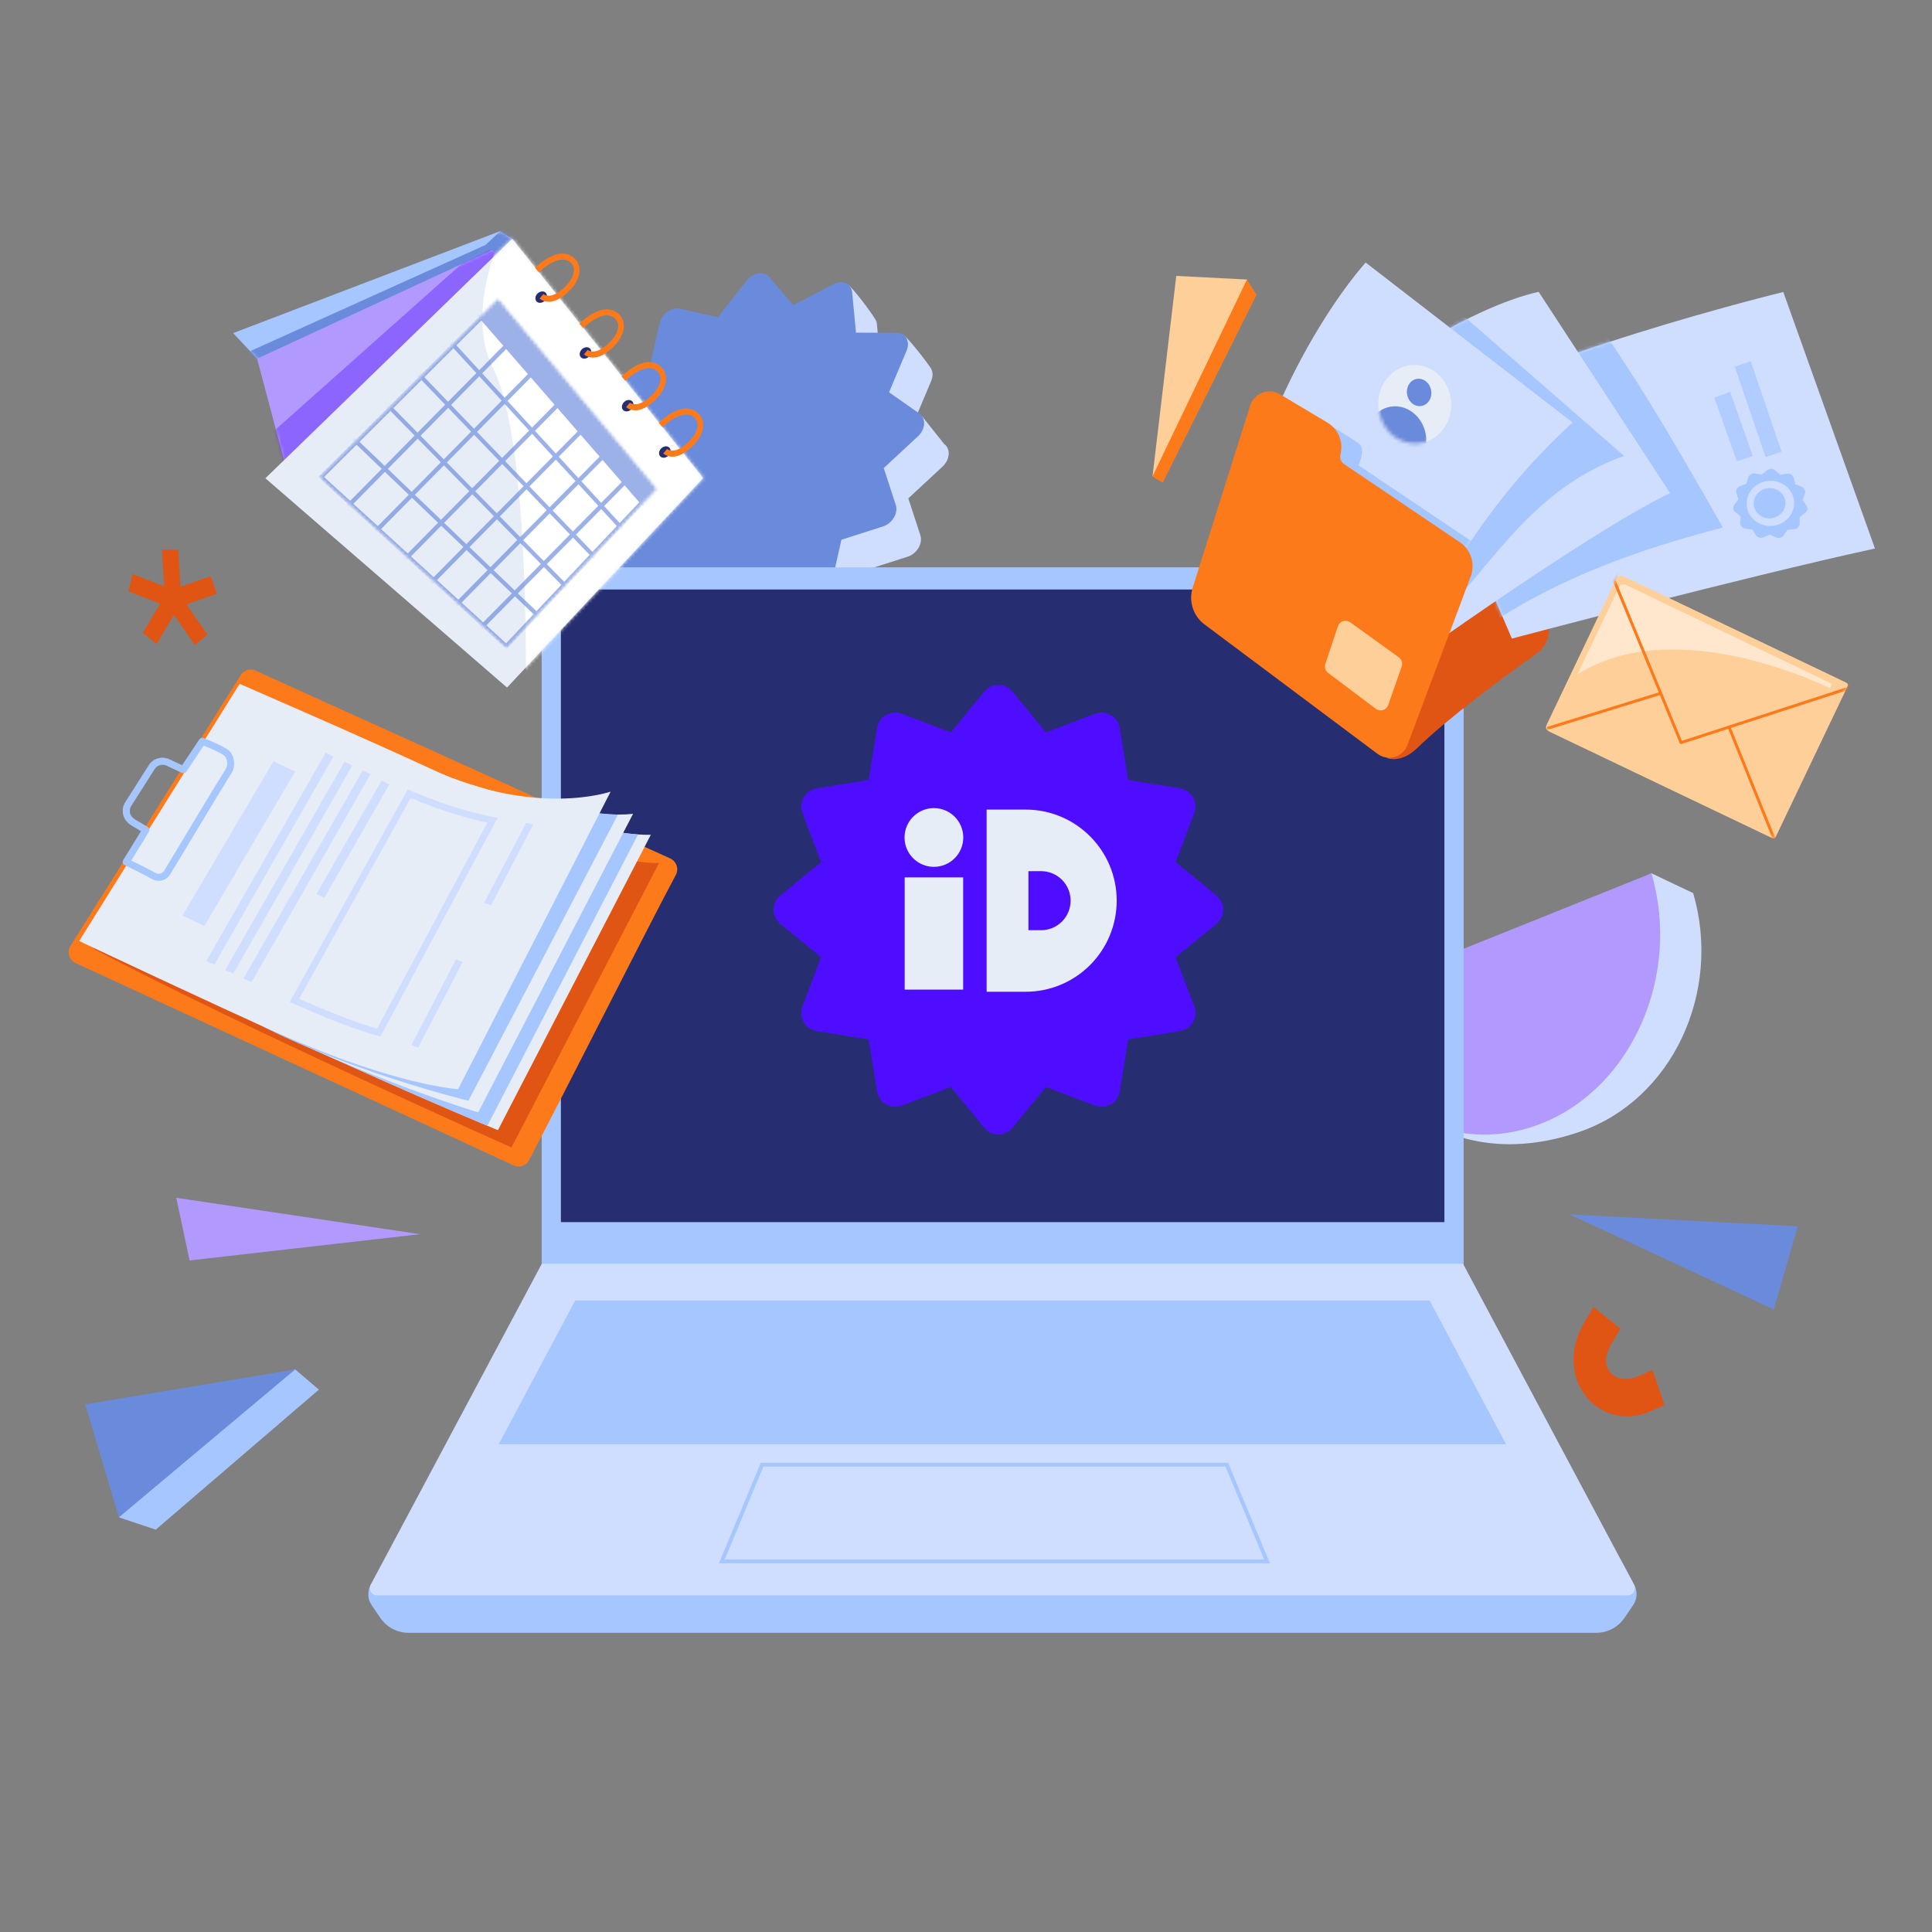 <svg width="546" height="546" viewBox="0 0 546 546" fill="none" xmlns="http://www.w3.org/2000/svg">
<rect x="0" y="0" width="546" height="546" fill="#808080" stroke="none"/>
<g clip-path="url(#clip0_40009247_101582)">
<path fill-rule="evenodd" clip-rule="evenodd" d="M236.14 80.725C237.324 80.101 238.605 80 239.629 80.449C240.653 80.898 247.665 89.969 247.778 91.161L248.853 102.574L254.823 94.445C256.026 94.449 262.589 103.191 263.13 104.166C263.672 105.141 263.685 106.419 263.167 107.649L258.205 119.42L260.484 117.499L266.821 125.468C267.721 126.1 268.192 127.186 268.106 128.425C268.019 129.665 267.383 130.927 266.373 131.865L256.702 140.84L260.106 151.272C260.461 152.362 260.266 153.674 259.574 154.847C258.882 156.019 257.767 156.927 256.536 157.322L244.748 161.096L242.027 173.117C241.743 174.372 240.934 175.559 239.822 176.35C238.711 177.14 237.416 177.451 236.293 177.197L225.546 174.759L217.43 185.147C216.583 186.232 215.375 186.977 214.142 187.173C212.909 187.371 211.781 187.001 211.068 186.166L204.241 178.168L192.904 184.141C191.72 184.765 190.44 184.867 189.415 184.418C188.391 183.968 181.153 175.606 181.04 174.414L186.542 170.411L175.022 170.368C173.819 170.363 166.379 161.584 165.838 160.609C165.297 159.633 165.284 158.355 165.802 157.126L177.192 153.565L168.575 147.517C167.675 146.886 160.508 138.585 160.595 137.345C160.681 136.106 168.014 142.058 169.024 141.121L178.695 132.146L175.29 121.713C174.935 120.624 175.13 119.312 175.822 118.139C176.514 116.967 177.629 116.059 178.86 115.664L190.648 111.89L193.369 99.869C193.653 98.614 194.462 97.427 195.574 96.636C196.685 95.845 197.98 95.534 199.103 95.789L209.85 98.227L217.967 87.839C218.814 86.753 220.021 86.009 221.254 85.812C222.487 85.615 223.616 85.984 224.328 86.82L231.154 94.817L236.14 80.725Z" fill="#CFDEFF"/>
<path fill-rule="evenodd" clip-rule="evenodd" d="M235.54 80.284C236.724 79.66 238.005 79.558 239.029 80.007C240.054 80.457 240.713 81.408 240.826 82.6L241.902 94.014L253.422 94.058C254.626 94.062 255.637 94.63 256.178 95.605C256.719 96.58 256.733 97.859 256.215 99.088L251.253 110.859L259.869 116.908C260.769 117.539 261.241 118.624 261.154 119.865C261.067 121.105 260.431 122.367 259.42 123.304L249.75 132.28L253.154 142.712C253.509 143.801 253.314 145.113 252.622 146.285C251.93 147.458 250.815 148.366 249.585 148.76L237.796 152.535L235.075 164.556C234.791 165.811 233.982 166.998 232.87 167.789C231.759 168.58 230.464 168.891 229.341 168.637L218.594 166.198L210.478 176.587C209.631 177.672 208.423 178.415 207.19 178.613C205.957 178.81 204.828 178.44 204.116 177.605L197.29 169.608L185.952 175.581C184.768 176.204 183.488 176.305 182.464 175.857C181.439 175.408 180.78 174.456 180.667 173.265L179.591 161.851L168.07 161.807C166.867 161.803 165.855 161.234 165.314 160.259C164.773 159.285 164.759 158.006 165.278 156.776L170.24 145.005L161.623 138.957C160.723 138.326 160.252 137.239 160.338 136C160.426 134.76 161.062 133.497 162.072 132.56L171.743 123.585L168.338 113.152C167.983 112.063 168.178 110.751 168.87 109.578C169.562 108.406 170.677 107.497 171.908 107.103L183.697 103.33L186.417 91.308C186.701 90.053 187.511 88.866 188.622 88.076C189.733 87.285 191.028 86.974 192.151 87.228L202.898 89.667L211.014 79.277C211.862 78.193 213.069 77.449 214.302 77.252C215.535 77.054 216.664 77.424 217.376 78.259L224.203 86.257L235.54 80.284Z" fill="#6A8ADB"/>
<path fill-rule="evenodd" clip-rule="evenodd" d="M379.953 285.964L427.965 266.507L466.719 246.801L478.508 252.398C486.709 280.473 472.551 310.841 446.434 319.852C413.757 331.127 388.153 314.039 379.953 285.964Z" fill="#CFDEFF"/>
<path fill-rule="evenodd" clip-rule="evenodd" d="M374.508 283.842L420.613 265.32L466.717 246.799C475.124 275.578 461.297 307.202 435.834 317.431C410.37 327.659 382.914 312.621 374.508 283.842Z" fill="#B199FE"/>
<path fill-rule="evenodd" clip-rule="evenodd" d="M404.436 160.341C409.517 160.341 413.635 164.461 413.635 169.543C413.635 208.581 413.635 358.519 413.635 358.519H153.078C153.078 358.519 153.078 208.581 153.078 169.543C153.078 164.461 157.197 160.341 162.278 160.341C202.666 160.341 364.049 160.341 404.436 160.341Z" fill="#A5C6FF"/>
<mask id="mask0_40009247_101582" style="mask-type:luminance" maskUnits="userSpaceOnUse" x="153" y="160" width="261" height="199">
<path d="M404.436 160.341C409.517 160.341 413.635 164.461 413.635 169.543C413.635 208.581 413.635 358.519 413.635 358.519H153.078C153.078 358.519 153.078 208.581 153.078 169.543C153.078 164.461 157.197 160.341 162.278 160.341C202.666 160.341 364.049 160.341 404.436 160.341Z" fill="white"/>
</mask>
<g mask="url(#mask0_40009247_101582)">
<path fill-rule="evenodd" clip-rule="evenodd" d="M399.001 166.591C401.44 166.591 403.78 167.561 405.506 169.286C407.231 171.012 408.2 173.352 408.2 175.793V345.382H158.516V175.793C158.516 173.352 159.484 171.012 161.21 169.286C162.935 167.561 165.275 166.591 167.715 166.591H399.001Z" fill="#262D71"/>
<mask id="mask1_40009247_101582" style="mask-type:luminance" maskUnits="userSpaceOnUse" x="158" y="166" width="251" height="180">
<path d="M399.001 166.591C401.44 166.591 403.78 167.561 405.506 169.286C407.231 171.012 408.2 173.352 408.2 175.793V345.382H158.516V175.793C158.516 173.352 159.484 171.012 161.21 169.286C162.935 167.561 165.275 166.591 167.715 166.591H399.001Z" fill="white"/>
</mask>
<g mask="url(#mask1_40009247_101582)">
<path fill-rule="evenodd" clip-rule="evenodd" d="M278.142 195.453C279.126 194.249 280.597 193.551 282.151 193.551C283.705 193.551 285.176 194.249 286.16 195.453L295.574 206.977L309.489 201.705C310.942 201.155 312.566 201.286 313.911 202.063C315.257 202.841 316.182 204.181 316.432 205.715L318.825 220.403L333.511 222.796C335.045 223.046 336.385 223.971 337.162 225.317C337.939 226.664 338.071 228.287 337.52 229.741L332.248 243.658L343.771 253.074C344.974 254.058 345.672 255.53 345.672 257.083C345.672 258.637 344.974 260.109 343.771 261.093L332.248 270.509L337.52 284.426C338.071 285.879 337.939 287.503 337.162 288.849C336.385 290.195 335.045 291.12 333.511 291.37L318.825 293.764L316.432 308.452C316.182 309.986 315.257 311.326 313.911 312.104C312.566 312.881 310.942 313.012 309.489 312.462L295.574 307.189L286.16 318.713C285.176 319.917 283.705 320.615 282.151 320.615C280.597 320.615 279.126 319.917 278.142 318.713L268.728 307.189L254.813 312.462C253.359 313.012 251.736 312.881 250.39 312.104C249.044 311.326 248.119 309.986 247.869 308.452L245.477 293.764L230.791 291.37C229.257 291.12 227.917 290.195 227.14 288.849C226.363 287.503 226.231 285.879 226.782 284.426L232.053 270.509L220.531 261.093C219.327 260.109 218.629 258.637 218.629 257.083C218.629 255.53 219.327 254.058 220.531 253.074L232.053 243.658L226.782 229.741C226.231 228.287 226.363 226.664 227.14 225.317C227.917 223.971 229.257 223.046 230.791 222.796L245.477 220.403L247.869 205.715C248.119 204.181 249.044 202.841 250.39 202.063C251.736 201.286 253.359 201.155 254.813 201.705L268.728 206.977L278.142 195.453Z" fill="#4E0DFF"/>
<path d="M272.198 247.951H255.672V279.669H272.198V247.951Z" fill="#E7EDF7"/>
<path d="M263.931 244.979C268.513 244.979 272.228 241.264 272.228 236.68C272.228 232.097 268.513 228.381 263.931 228.381C259.348 228.381 255.633 232.097 255.633 236.68C255.633 241.264 259.348 244.979 263.931 244.979Z" fill="#E7EDF7"/>
<path fill-rule="evenodd" clip-rule="evenodd" d="M289.853 228.797C304.067 228.797 315.59 240.322 315.59 254.538C315.59 261.366 312.879 267.913 308.052 272.741C303.226 277.568 296.679 280.28 289.853 280.28H278.832V228.797H289.853ZM294.219 246.19H290.643V262.888H294.219C296.432 262.888 298.556 262.008 300.121 260.443C301.687 258.877 302.566 256.753 302.566 254.538C302.566 252.324 301.687 250.201 300.121 248.634C298.556 247.069 296.432 246.19 294.219 246.19Z" fill="#E7EDF7"/>
</g>
</g>
<path fill-rule="evenodd" clip-rule="evenodd" d="M461.562 453.602C462.701 451.931 462.82 449.766 461.871 447.98C460.277 444.985 458.025 440.75 458.025 440.75L108.219 441.559C108.219 441.559 106.227 445.23 104.741 447.965C103.768 449.757 103.879 451.944 105.029 453.629C105.779 454.73 106.663 456.023 107.491 457.238C109.288 459.87 112.268 461.445 115.454 461.445C154.932 461.445 411.64 461.445 451.117 461.445C454.303 461.445 457.284 459.87 459.08 457.238C459.916 456.013 460.806 454.708 461.562 453.602Z" fill="#A5C6FF"/>
<path fill-rule="evenodd" clip-rule="evenodd" d="M461.814 447.855C462.153 448.489 462.133 449.255 461.763 449.871C461.393 450.487 460.727 450.865 460.008 450.865H106.57C105.851 450.865 105.185 450.487 104.816 449.871C104.445 449.255 104.426 448.489 104.764 447.855C105.647 446.199 153.111 357.155 153.111 357.155H413.467L461.814 447.855Z" fill="#CFDEFF"/>
<path fill-rule="evenodd" clip-rule="evenodd" d="M425.626 408.156H140.941L162.561 367.519H404.007L425.626 408.156Z" fill="#A5C6FF"/>
<path fill-rule="evenodd" clip-rule="evenodd" d="M358.886 441.774H203.195L215.019 413.382H347.063L358.886 441.774ZM357.261 440.69L346.341 414.466H215.742L204.821 440.69H357.261Z" fill="#A5C6FF"/>
<path fill-rule="evenodd" clip-rule="evenodd" d="M400.387 211.516C409.432 202.758 424.767 191.444 434.349 184.626C436.398 183.151 437.66 180.82 437.776 178.298C437.891 175.776 436.848 173.339 434.942 171.683C419.139 157.94 385.407 128.628 385.407 128.628L338.75 169.596L392.239 214.337C392.239 214.337 396.083 215.682 400.387 211.516Z" fill="#E05514"/>
<path fill-rule="evenodd" clip-rule="evenodd" d="M427.272 180.465C427.272 180.465 492.783 163.087 529.882 155.012L503.971 82.52C503.971 82.52 428.164 101.02 401.215 119.798L427.272 180.465Z" fill="#CFDEFF"/>
<mask id="mask2_40009247_101582" style="mask-type:luminance" maskUnits="userSpaceOnUse" x="401" y="82" width="129" height="99">
<path d="M427.272 180.465C427.272 180.465 492.783 163.087 529.882 155.012L503.971 82.52C503.971 82.52 428.164 101.02 401.215 119.798L427.272 180.465Z" fill="white"/>
</mask>
<g mask="url(#mask2_40009247_101582)">
<path fill-rule="evenodd" clip-rule="evenodd" d="M446.019 83.612C461.589 104.994 472.215 123.321 486.903 149.09C445.918 159.621 420.114 173.607 398.331 194.704L363.16 157.058L446.019 83.612Z" fill="#A5C6FF"/>
<path fill-rule="evenodd" clip-rule="evenodd" d="M501.686 132.923C501.377 132.65 500.97 132.496 500.545 132.492C500.12 132.489 499.707 132.634 499.387 132.901L497.926 134.121L496.018 133.795C495.6 133.723 495.167 133.802 494.805 134.015C494.442 134.228 494.176 134.561 494.059 134.946L493.522 136.709L491.719 137.408C491.324 137.562 491.003 137.847 490.819 138.211C490.634 138.573 490.6 138.986 490.722 139.368L491.28 141.115L490.155 142.617C489.909 142.946 489.8 143.348 489.853 143.745C489.904 144.142 490.112 144.504 490.436 144.762L491.911 145.938L491.821 147.766C491.801 148.166 491.941 148.557 492.213 148.863C492.485 149.168 492.869 149.365 493.291 149.416L495.216 149.647L496.189 151.221C496.402 151.565 496.746 151.821 497.151 151.938C497.556 152.055 497.995 152.024 498.382 151.851L500.144 151.065L501.873 151.885C502.251 152.064 502.688 152.104 503.099 151.995C503.509 151.886 503.863 151.637 504.091 151.296L505.132 149.742L507.066 149.547C507.489 149.505 507.882 149.315 508.167 149.015C508.452 148.715 508.609 148.327 508.606 147.927L508.595 146.097L510.122 144.95C510.456 144.699 510.679 144.34 510.748 143.945C510.817 143.55 510.727 143.145 510.494 142.812L509.435 141.288L510.068 139.554C510.207 139.173 510.19 138.76 510.021 138.394C509.852 138.028 509.544 137.737 509.156 137.576L507.383 136.843L506.923 135.07C506.823 134.682 506.571 134.344 506.217 134.125C505.865 133.905 505.436 133.818 505.015 133.881L503.094 134.17L501.686 132.923Z" fill="#A5C6FF"/>
<mask id="mask3_40009247_101582" style="mask-type:luminance" maskUnits="userSpaceOnUse" x="489" y="132" width="22" height="21">
<path d="M501.686 132.923C501.377 132.65 500.97 132.496 500.545 132.492C500.12 132.489 499.707 132.634 499.387 132.901L497.926 134.121L496.018 133.795C495.6 133.723 495.167 133.802 494.805 134.015C494.442 134.228 494.176 134.561 494.059 134.946L493.522 136.709L491.719 137.408C491.324 137.562 491.003 137.847 490.819 138.211C490.634 138.573 490.6 138.986 490.722 139.368L491.28 141.115L490.155 142.617C489.909 142.946 489.8 143.348 489.853 143.745C489.904 144.142 490.112 144.504 490.436 144.762L491.911 145.938L491.821 147.766C491.801 148.166 491.941 148.557 492.213 148.863C492.485 149.168 492.869 149.365 493.291 149.416L495.216 149.647L496.189 151.221C496.402 151.565 496.746 151.821 497.151 151.938C497.556 152.055 497.995 152.024 498.382 151.851L500.144 151.065L501.873 151.885C502.251 152.064 502.688 152.104 503.099 151.995C503.509 151.886 503.863 151.637 504.091 151.296L505.132 149.742L507.066 149.547C507.489 149.505 507.882 149.315 508.167 149.015C508.452 148.715 508.609 148.327 508.606 147.927L508.595 146.097L510.122 144.95C510.456 144.699 510.679 144.34 510.748 143.945C510.817 143.55 510.727 143.145 510.494 142.812L509.435 141.288L510.068 139.554C510.207 139.173 510.19 138.76 510.021 138.394C509.852 138.028 509.544 137.737 509.156 137.576L507.383 136.843L506.923 135.07C506.823 134.682 506.571 134.344 506.217 134.125C505.865 133.905 505.436 133.818 505.015 133.881L503.094 134.17L501.686 132.923Z" fill="white"/>
</mask>
<g mask="url(#mask3_40009247_101582)">
<path fill-rule="evenodd" clip-rule="evenodd" d="M500.47 135.872C496.765 135.837 493.694 138.669 493.619 142.194C493.542 145.718 496.488 148.608 500.194 148.643C503.899 148.679 506.969 145.847 507.045 142.322C507.121 138.798 504.175 135.908 500.47 135.872Z" fill="#CFDEFF"/>
<path fill-rule="evenodd" clip-rule="evenodd" d="M500.189 137.957C497.711 137.933 495.658 139.828 495.606 142.184C495.556 144.541 497.526 146.474 500.004 146.498C502.482 146.521 504.535 144.627 504.586 142.27C504.637 139.914 502.666 137.98 500.189 137.957Z" fill="#A5C6FF"/>
</g>
<path fill-rule="evenodd" clip-rule="evenodd" d="M498.974 129.185L503.488 127.646L494.767 102.067L490.254 103.606L498.974 129.185Z" fill="#A5C6FF" fill-opacity="0.7"/>
<path fill-rule="evenodd" clip-rule="evenodd" d="M490.845 130.407L495.342 128.82L488.965 110.751L484.469 112.339L490.845 130.407Z" fill="#A5C6FF" fill-opacity="0.7"/>
</g>
<path fill-rule="evenodd" clip-rule="evenodd" d="M389.81 192.934C389.81 192.934 447.393 151.186 471.976 139.343L434.829 82.466C416.437 86.623 380.104 106.159 357.945 140.017C357.945 140.017 379.431 188.88 389.81 192.934Z" fill="#CFDEFF"/>
<mask id="mask4_40009247_101582" style="mask-type:luminance" maskUnits="userSpaceOnUse" x="357" y="82" width="115" height="111">
<path d="M389.81 192.934C389.81 192.934 447.393 151.186 471.976 139.343L434.829 82.466C416.437 86.623 380.104 106.159 357.945 140.017C357.945 140.017 379.431 188.88 389.81 192.934Z" fill="white"/>
</mask>
<g mask="url(#mask4_40009247_101582)">
<path fill-rule="evenodd" clip-rule="evenodd" d="M411.196 87.173L458.971 128.852C427.838 139.853 417.667 169.03 395.894 184.132L345.324 142.328L411.196 87.173Z" fill="#A5C6FF"/>
</g>
<path fill-rule="evenodd" clip-rule="evenodd" d="M392.18 199.631C404.01 167.644 421.163 140.654 444.43 119.402L385.957 74.2C385.957 74.2 355.766 106.701 345.797 166.833L392.18 199.631Z" fill="#CFDEFF"/>
<mask id="mask5_40009247_101582" style="mask-type:luminance" maskUnits="userSpaceOnUse" x="345" y="74" width="100" height="126">
<path d="M392.18 199.631C404.01 167.644 421.163 140.654 444.43 119.402L385.957 74.2C385.957 74.2 355.766 106.701 345.797 166.833L392.18 199.631Z" fill="white"/>
</mask>
<g mask="url(#mask5_40009247_101582)">
<path fill-rule="evenodd" clip-rule="evenodd" d="M420.843 156.301L383.947 131.523C383.947 131.523 386.032 126.833 384.047 125.369C380.049 122.42 363.689 113.055 363.689 113.055L360.652 136.111L413.639 161.883L420.843 156.301Z" fill="#A5C6FF"/>
</g>
<path fill-rule="evenodd" clip-rule="evenodd" d="M399.233 103.157C393.551 103.453 389.197 108.671 389.517 114.803C389.835 120.935 394.707 125.674 400.389 125.377C406.071 125.082 410.425 119.863 410.106 113.732C409.786 107.599 404.914 102.861 399.233 103.157Z" fill="#E7EDF7"/>
<mask id="mask6_40009247_101582" style="mask-type:luminance" maskUnits="userSpaceOnUse" x="389" y="103" width="22" height="23">
<path d="M399.233 103.157C393.551 103.453 389.197 108.671 389.517 114.803C389.835 120.935 394.707 125.674 400.389 125.377C406.071 125.082 410.425 119.863 410.106 113.732C409.786 107.599 404.914 102.861 399.233 103.157Z" fill="white"/>
</mask>
<g mask="url(#mask6_40009247_101582)">
<path fill-rule="evenodd" clip-rule="evenodd" d="M400.385 107.076C398.515 107.404 397.298 109.386 397.668 111.499C398.039 113.613 399.857 115.063 401.727 114.735C403.598 114.407 404.815 112.425 404.445 110.312C404.075 108.197 402.255 106.748 400.385 107.076Z" fill="#6A8ADB"/>
<path fill-rule="evenodd" clip-rule="evenodd" d="M392.916 114.943C388.287 115.754 385.252 120.543 386.144 125.629C387.036 130.716 391.518 134.186 396.147 133.375C400.776 132.563 403.81 127.775 402.918 122.688C402.027 117.602 397.545 114.131 392.916 114.943Z" fill="#6A8ADB"/>
</g>
<path fill-rule="evenodd" clip-rule="evenodd" d="M389.3 213.042C390.688 214.08 392.484 214.405 394.148 213.918C395.811 213.43 397.148 212.188 397.757 210.565C402.237 198.621 411.386 174.227 415.64 162.888C416.969 159.343 415.694 155.348 412.556 153.23C403.369 147.028 385.078 134.681 379.872 131.166C379.018 130.59 378.597 129.554 378.806 128.544C378.842 128.37 378.879 128.186 378.919 127.996C379.615 124.635 378.107 121.204 375.162 119.444C371.303 117.138 365.906 113.914 361.743 111.426C360.232 110.524 358.392 110.362 356.746 110.988C355.102 111.613 353.834 112.957 353.304 114.635C349.312 127.282 340.912 153.898 337.061 166.1C335.859 169.908 337.195 174.058 340.391 176.45C351.62 184.851 377.613 204.298 389.3 213.042Z" fill="#FD7A1A"/>
<mask id="mask7_40009247_101582" style="mask-type:luminance" maskUnits="userSpaceOnUse" x="336" y="110" width="81" height="105">
<path d="M389.3 213.042C390.688 214.08 392.484 214.405 394.148 213.918C395.811 213.43 397.148 212.188 397.757 210.565C402.237 198.621 411.386 174.227 415.64 162.888C416.969 159.343 415.694 155.348 412.556 153.23C403.369 147.028 385.078 134.681 379.872 131.166C379.018 130.59 378.597 129.554 378.806 128.544C378.842 128.37 378.879 128.186 378.919 127.996C379.615 124.635 378.107 121.204 375.162 119.444C371.303 117.138 365.906 113.914 361.743 111.426C360.232 110.524 358.392 110.362 356.746 110.988C355.102 111.613 353.834 112.957 353.304 114.635C349.312 127.282 340.912 153.898 337.061 166.1C335.859 169.908 337.195 174.058 340.391 176.45C351.62 184.851 377.613 204.298 389.3 213.042Z" fill="white"/>
</mask>
<g mask="url(#mask7_40009247_101582)">
<path fill-rule="evenodd" clip-rule="evenodd" d="M395.318 185.762C396.131 186.348 396.461 187.398 396.131 188.344C395.231 190.916 393.447 196.018 392.315 199.255C392.076 199.936 391.528 200.464 390.836 200.673C390.146 200.883 389.396 200.75 388.82 200.315C385.102 197.515 378.202 192.319 375.338 190.162C374.563 189.578 374.247 188.563 374.553 187.641C375.384 185.141 377.042 180.161 378.101 176.975C378.328 176.292 378.866 175.758 379.551 175.536C380.236 175.315 380.984 175.433 381.568 175.853C385.339 178.571 392.36 183.631 395.318 185.762Z" fill="#FFCF9A"/>
</g>
<path fill-rule="evenodd" clip-rule="evenodd" d="M65.887 94.138L141.291 65.342L144.756 67.482L180.375 116.1L116.843 148.457L65.887 94.138Z" fill="#A5C6FF"/>
<mask id="mask8_40009247_101582" style="mask-type:luminance" maskUnits="userSpaceOnUse" x="65" y="65" width="116" height="84">
<path d="M65.887 94.138L141.291 65.342L144.756 67.482L180.375 116.1L116.843 148.457L65.887 94.138Z" fill="white"/>
</mask>
<g mask="url(#mask8_40009247_101582)">
<path fill-rule="evenodd" clip-rule="evenodd" d="M84.985 118.629L67.711 100.591L137.216 69.218L142.286 64.489L147.739 67.162L84.985 118.629Z" fill="#6A8ADB"/>
</g>
<path fill-rule="evenodd" clip-rule="evenodd" d="M72.656 101.365L80.526 131.024L141.417 72.29L139.034 70.651L72.656 101.365Z" fill="#B199FE"/>
<mask id="mask9_40009247_101582" style="mask-type:luminance" maskUnits="userSpaceOnUse" x="72" y="70" width="70" height="62">
<path d="M72.656 101.365L80.526 131.024L141.417 72.29L139.034 70.651L72.656 101.365Z" fill="white"/>
</mask>
<g mask="url(#mask9_40009247_101582)">
<g opacity="0.38">
<path fill-rule="evenodd" clip-rule="evenodd" d="M130.506 74.539L76.602 122.55L80.707 136.101L141.332 72.291L138.956 70.26L130.506 74.539Z" fill="#4E0DFF"/>
</g>
</g>
<path fill-rule="evenodd" clip-rule="evenodd" d="M75 135.162L143.289 194.307L198.726 135.097L144.754 67.478L75 135.162Z" fill="#E7EDF7"/>
<mask id="mask10_40009247_101582" style="mask-type:luminance" maskUnits="userSpaceOnUse" x="75" y="67" width="124" height="128">
<path d="M75 135.162L143.289 194.307L198.726 135.097L144.754 67.478L75 135.162Z" fill="white"/>
</mask>
<g mask="url(#mask10_40009247_101582)">
<path fill-rule="evenodd" clip-rule="evenodd" d="M147.006 55.083C147.006 55.083 129.392 84.491 139.385 104.148C150.322 125.66 148.52 201.272 148.52 201.272L192.758 165.083L215.219 125.384L147.006 55.083Z" fill="white"/>
<mask id="mask11_40009247_101582" style="mask-type:luminance" maskUnits="userSpaceOnUse" x="89" y="84" width="97" height="100">
<path d="M140.747 84.128L89.856 134.812L143.14 183.494L185.905 138.186L140.747 84.128Z" fill="white"/>
</mask>
<g mask="url(#mask11_40009247_101582)">
<g opacity="0.67">
<mask id="mask12_40009247_101582" style="mask-type:luminance" maskUnits="userSpaceOnUse" x="89" y="84" width="97" height="100">
<path d="M140.747 84.128L89.856 134.812L143.14 183.494L185.905 138.186L140.747 84.128Z" fill="white"/>
</mask>
<g mask="url(#mask12_40009247_101582)">
<path fill-rule="evenodd" clip-rule="evenodd" d="M183.626 145.349L129.223 82.731L135.839 75.534L188.766 138.752L183.626 145.349Z" fill="#6A8ADB"/>
<path fill-rule="evenodd" clip-rule="evenodd" d="M151.524 90.071C151.749 89.843 151.752 89.446 151.53 89.186C151.308 88.926 150.944 88.901 150.718 89.129L94.136 146.426C93.91 146.654 93.907 147.051 94.13 147.311C94.352 147.571 94.716 147.596 94.941 147.368L151.524 90.071Z" fill="#6A8ADB"/>
<path fill-rule="evenodd" clip-rule="evenodd" d="M168.725 158.987C168.961 159.233 169.324 159.233 169.535 158.988C169.747 158.744 169.728 158.347 169.491 158.101L115.094 101.56C114.857 101.315 114.494 101.315 114.283 101.559C114.072 101.804 114.092 102.201 114.328 102.446L168.725 158.987Z" fill="#6A8ADB"/>
<path fill-rule="evenodd" clip-rule="evenodd" d="M176.714 151.253C176.944 151.504 177.308 151.514 177.524 151.276C177.742 151.037 177.73 150.639 177.5 150.389L124.974 93.233C124.744 92.983 124.38 92.972 124.164 93.211C123.947 93.45 123.958 93.846 124.188 94.098L176.714 151.253Z" fill="#6A8ADB"/>
<path fill-rule="evenodd" clip-rule="evenodd" d="M160.978 167.649C161.216 167.891 161.579 167.887 161.788 167.64C161.996 167.392 161.972 166.995 161.734 166.753L104.799 108.844C104.562 108.601 104.198 108.605 103.99 108.853C103.781 109.1 103.805 109.498 104.043 109.74L160.978 167.649Z" fill="#6A8ADB"/>
<path fill-rule="evenodd" clip-rule="evenodd" d="M153.539 176.202C153.783 176.437 154.145 176.421 154.346 176.166C154.547 175.91 154.512 175.513 154.267 175.279L96.586 120.068C96.342 119.834 95.979 119.851 95.778 120.105C95.578 120.36 95.614 120.758 95.858 120.992L153.539 176.202Z" fill="#6A8ADB"/>
<path fill-rule="evenodd" clip-rule="evenodd" d="M158.527 98.033C158.753 97.804 158.755 97.408 158.534 97.147C158.311 96.887 157.947 96.862 157.722 97.091L101.14 154.387C100.914 154.615 100.911 155.012 101.133 155.272C101.355 155.533 101.719 155.557 101.945 155.329L158.527 98.033Z" fill="#6A8ADB"/>
<path fill-rule="evenodd" clip-rule="evenodd" d="M166.679 106.07C166.905 105.842 166.908 105.445 166.686 105.185C166.464 104.925 166.1 104.9 165.874 105.128L109.292 162.424C109.066 162.653 109.064 163.049 109.286 163.31C109.508 163.57 109.872 163.595 110.098 163.366L166.679 106.07Z" fill="#6A8ADB"/>
<path fill-rule="evenodd" clip-rule="evenodd" d="M173.574 113.216C173.8 112.987 173.802 112.59 173.581 112.331C173.358 112.071 172.995 112.045 172.769 112.274L116.187 169.57C115.961 169.799 115.958 170.196 116.18 170.455C116.403 170.715 116.766 170.741 116.992 170.512L173.574 113.216Z" fill="#6A8ADB"/>
<path fill-rule="evenodd" clip-rule="evenodd" d="M179.664 120.469C179.89 120.24 179.893 119.843 179.671 119.584C179.448 119.323 179.085 119.298 178.859 119.526L122.277 176.822C122.051 177.052 122.048 177.448 122.27 177.708C122.493 177.968 122.856 177.994 123.082 177.764L179.664 120.469Z" fill="#6A8ADB"/>
<path fill-rule="evenodd" clip-rule="evenodd" d="M187.195 126.349C187.42 126.121 187.424 125.724 187.202 125.464C186.979 125.204 186.616 125.178 186.39 125.407L129.808 182.703C129.582 182.932 129.58 183.329 129.801 183.589C130.023 183.848 130.387 183.874 130.612 183.646L187.195 126.349Z" fill="#6A8ADB"/>
<path fill-rule="evenodd" clip-rule="evenodd" d="M140.747 84.128L89.856 134.812L143.14 183.494L185.905 138.186L140.747 84.128ZM140.717 85.901L184.308 138.082L143.036 181.809L91.601 134.818L140.717 85.901Z" fill="#6A8ADB"/>
</g>
</g>
</g>
</g>
<path fill-rule="evenodd" clip-rule="evenodd" d="M154.37 82.918C154.804 83.593 154.516 84.613 153.726 85.195C152.936 85.776 151.941 85.699 151.507 85.024C151.073 84.348 151.361 83.328 152.151 82.747C152.941 82.166 153.934 82.242 154.37 82.918Z" fill="#262D71"/>
<path fill-rule="evenodd" clip-rule="evenodd" d="M153.562 83.114L152.5 84.365C152.5 84.365 153.135 85.025 154.368 85.23C155.442 85.407 157.04 85.251 159.085 83.744C160.148 82.96 161.033 82.123 161.736 81.271C164.391 78.051 164.463 74.625 161.979 72.674C160.202 71.277 158.052 71.476 156.109 72.298C153.439 73.429 151.199 75.703 151.199 75.703L152.299 76.952C152.299 76.952 154.31 74.904 156.709 73.888C158.146 73.279 159.74 73.014 161.055 74.047C162.82 75.433 162.428 77.84 160.541 80.128C159.914 80.887 159.122 81.632 158.174 82.331C155.182 84.537 153.562 83.114 153.562 83.114Z" fill="#FD7A1A"/>
<path fill-rule="evenodd" clip-rule="evenodd" d="M166.893 98.688C167.328 99.363 167.039 100.384 166.249 100.965C165.459 101.545 164.465 101.469 164.03 100.794C163.596 100.118 163.884 99.098 164.674 98.517C165.463 97.936 166.458 98.013 166.893 98.688Z" fill="#262D71"/>
<path fill-rule="evenodd" clip-rule="evenodd" d="M166.086 98.884L165.023 100.134C165.023 100.134 165.659 100.796 166.891 101C167.965 101.178 169.563 101.021 171.607 99.514C174.005 97.747 175.499 95.694 176.049 93.817C176.67 91.698 176.174 89.756 174.503 88.444C172.725 87.047 170.575 87.246 168.632 88.068C165.962 89.199 163.723 91.474 163.723 91.474L164.823 92.721C164.823 92.721 166.833 90.673 169.232 89.658C170.67 89.049 172.263 88.784 173.579 89.817C174.652 90.66 174.933 91.92 174.535 93.282C174.065 94.885 172.743 96.594 170.697 98.102C167.706 100.306 166.086 98.884 166.086 98.884Z" fill="#FD7A1A"/>
<path fill-rule="evenodd" clip-rule="evenodd" d="M178.819 113.598C179.253 114.274 178.965 115.294 178.175 115.876C177.385 116.456 176.391 116.38 175.956 115.704C175.522 115.029 175.81 114.009 176.6 113.427C177.389 112.847 178.384 112.923 178.819 113.598Z" fill="#262D71"/>
<path fill-rule="evenodd" clip-rule="evenodd" d="M178.011 113.795L176.948 115.045C176.948 115.045 177.585 115.706 178.817 115.911C179.891 116.089 181.489 115.932 183.533 114.425C185.931 112.658 187.425 110.605 187.975 108.728C188.596 106.609 188.099 104.667 186.429 103.355C184.651 101.958 182.501 102.157 180.558 102.979C177.888 104.11 175.648 106.384 175.648 106.384L176.748 107.632C176.748 107.632 178.758 105.584 181.158 104.568C182.596 103.96 184.189 103.695 185.505 104.728C186.578 105.571 186.859 106.831 186.46 108.193C185.991 109.796 184.668 111.504 182.623 113.012C179.632 115.217 178.011 113.795 178.011 113.795Z" fill="#FD7A1A"/>
<path fill-rule="evenodd" clip-rule="evenodd" d="M189.319 126.694C189.753 127.369 189.465 128.39 188.675 128.97C187.886 129.552 186.892 129.475 186.456 128.799C186.022 128.124 186.31 127.104 187.1 126.523C187.89 125.942 188.884 126.019 189.319 126.694Z" fill="#262D71"/>
<path fill-rule="evenodd" clip-rule="evenodd" d="M188.512 126.889L187.449 128.141C187.449 128.141 188.086 128.802 189.317 129.005C190.392 129.184 191.99 129.028 194.034 127.52C196.431 125.753 197.925 123.701 198.475 121.823C199.096 119.704 198.599 117.762 196.929 116.45C195.151 115.053 193.001 115.251 191.058 116.074C188.389 117.204 186.148 119.479 186.148 119.479L187.249 120.728C187.249 120.728 189.259 118.679 191.659 117.664C193.096 117.056 194.69 116.79 196.005 117.823C197.079 118.667 197.36 119.926 196.96 121.288C196.491 122.891 195.169 124.599 193.123 126.107C190.132 128.312 188.512 126.889 188.512 126.889Z" fill="#FD7A1A"/>
<path fill-rule="evenodd" clip-rule="evenodd" d="M355.108 83.314L352.408 79.013L335.766 80.477L325.711 134.659L328.582 136.437L355.108 83.314Z" fill="#FD7A1A"/>
<path fill-rule="evenodd" clip-rule="evenodd" d="M352.394 78.998L332.424 77.972L325.715 134.617L352.394 78.998Z" fill="#FFCF9A"/>
<path fill-rule="evenodd" clip-rule="evenodd" d="M44.016 432.292L33.629 428.821L29.461 401.301L83.426 387.006L90.123 392.72L44.016 432.292Z" fill="#A5C6FF"/>
<path fill-rule="evenodd" clip-rule="evenodd" d="M33.604 428.808L24.098 396.879L83.425 387.01L33.604 428.808Z" fill="#6A8ADB"/>
<path fill-rule="evenodd" clip-rule="evenodd" d="M521.142 192.614C522.537 193.279 522.4 193.417 521.796 194.683C518.179 202.263 505.743 228.332 502.127 235.91C501.523 237.177 501.33 237.1 499.935 236.434C489.562 231.483 448.778 211.976 438.405 207.026C437.009 206.36 436.551 205.959 437.155 204.693C440.771 197.114 453.077 171.32 456.694 163.74C457.297 162.474 458.014 162.486 459.409 163.153C469.783 168.103 510.769 187.663 521.142 192.614Z" fill="#FFCF9A"/>
<mask id="mask13_40009247_101582" style="mask-type:luminance" maskUnits="userSpaceOnUse" x="436" y="162" width="87" height="75">
<path d="M521.142 192.614C522.537 193.279 522.4 193.417 521.796 194.683C518.179 202.263 505.743 228.332 502.127 235.91C501.523 237.177 501.33 237.1 499.935 236.434C489.562 231.483 448.778 211.976 438.405 207.026C437.009 206.36 436.551 205.959 437.155 204.693C440.771 197.114 453.077 171.32 456.694 163.74C457.297 162.474 458.014 162.486 459.409 163.153C469.783 168.103 510.769 187.663 521.142 192.614Z" fill="white"/>
</mask>
<g mask="url(#mask13_40009247_101582)">
<path d="M488.773 205.784L501.273 236.817" stroke="#FD7A1A" stroke-width="0.818" stroke-miterlimit="1.744" stroke-linecap="round" stroke-linejoin="round"/>
<path d="M437.441 205.792L469.165 195.982" stroke="#FD7A1A" stroke-width="0.818" stroke-miterlimit="1.744" stroke-linecap="round" stroke-linejoin="round"/>
<path fill-rule="evenodd" clip-rule="evenodd" d="M445.781 190.626L457.529 166.001C458.05 164.91 458.668 164.921 459.87 165.495L516.664 192.743C517.867 193.318 517.748 193.436 517.228 194.528C517.228 194.528 473.723 172.652 445.781 190.626Z" fill="white" fill-opacity="0.5"/>
<path fill-rule="evenodd" clip-rule="evenodd" d="M456.102 163.9L475.083 209.872L522.218 194.56L524.997 189.78L458.854 158.255L456.102 163.9Z" stroke="#FD7A1A" stroke-width="0.818" stroke-miterlimit="1.744" stroke-linecap="round" stroke-linejoin="round"/>
</g>
<path fill-rule="evenodd" clip-rule="evenodd" d="M190.997 247.258C191.435 246.444 191.513 245.477 191.209 244.592C190.905 243.706 190.248 242.981 189.397 242.594C174.289 235.707 110.476 206.868 82.673 194.265C78.084 192.185 74.476 190.547 72.23 189.523C70.716 188.833 68.945 189.352 68.067 190.742C60.816 202.232 28.169 254.224 19.911 267.31C19.399 268.121 19.266 269.121 19.547 270.05C19.827 270.979 20.494 271.748 21.374 272.157C39.817 280.738 128.418 321.569 145.151 329.353C146.747 330.096 148.624 329.484 149.45 327.952C156.145 315.533 183.831 260.553 190.997 247.258Z" fill="#FD7A1A"/>
<path fill-rule="evenodd" clip-rule="evenodd" d="M115.845 221.18C115.845 221.18 167.145 244.471 186.253 243.882L144.537 324.291C144.537 324.291 65.215 288.827 26.426 268.115L115.845 221.18Z" fill="#E05514"/>
<path fill-rule="evenodd" clip-rule="evenodd" d="M113.633 217.506C113.633 217.506 164.821 236.501 183.929 235.911L140.715 319.398C140.715 319.398 105.97 305.042 66.727 286.368L113.633 217.506Z" fill="#E7EDF7"/>
<path fill-rule="evenodd" clip-rule="evenodd" d="M113.633 217.506C113.633 217.506 158.026 233.979 179.561 235.768C179.815 235.788 180.311 235.824 180.311 235.824L137.735 318.154C137.735 318.154 137.39 318.009 137.207 317.933C127.444 313.827 98.566 301.519 66.727 286.368L113.633 217.506Z" fill="#A5C6FF"/>
<path fill-rule="evenodd" clip-rule="evenodd" d="M111.924 214.374C111.924 214.374 158.011 232.385 178.909 229.991L135.145 314.368C135.145 314.368 104.95 305.396 70.312 288.032L111.924 214.374Z" fill="#E7EDF7"/>
<path fill-rule="evenodd" clip-rule="evenodd" d="M111.924 214.374C111.924 214.374 121.901 218.96 134.731 222.764C148.355 226.803 166.843 230.056 174.629 230.211C174.666 230.212 132.378 311.077 132.378 311.077C132.378 311.077 96.965 302.502 70.312 288.032L111.924 214.374Z" fill="#A5C6FF"/>
<path fill-rule="evenodd" clip-rule="evenodd" d="M67.728 193.266C67.728 193.266 103.769 208.903 122.005 217.394C151.41 231.088 172.569 223.722 172.569 223.722L129.466 307.8C129.466 307.8 112.316 306.903 79.098 292.216C61.421 284.401 22.391 265.941 22.391 265.941L67.728 193.266Z" fill="#E7EDF7"/>
<mask id="mask14_40009247_101582" style="mask-type:luminance" maskUnits="userSpaceOnUse" x="22" y="193" width="151" height="115">
<path d="M67.728 193.266C67.728 193.266 103.769 208.903 122.005 217.394C151.41 231.088 172.569 223.722 172.569 223.722L129.466 307.8C129.466 307.8 112.316 306.903 79.098 292.216C61.421 284.401 22.391 265.941 22.391 265.941L67.728 193.266Z" fill="white"/>
</mask>
<g mask="url(#mask14_40009247_101582)">
<path fill-rule="evenodd" clip-rule="evenodd" d="M115.232 223.086L81.859 283.187C93.138 288.122 100.031 290.845 107.513 292.968L140.634 231.105C138.308 230.779 132.23 229.34 126.714 227.506C120.655 225.492 115.232 223.086 115.232 223.086ZM116.069 225.518C118.143 226.389 121.989 227.945 126.127 229.32C130.26 230.693 134.7 231.846 137.719 232.497L106.556 290.703C100.122 288.789 93.887 286.335 84.549 282.281L116.069 225.518Z" fill="#CFDEFF"/>
<path fill-rule="evenodd" clip-rule="evenodd" d="M77.286 215.118L83.421 218.055L57.798 261.644L51.539 258.796L77.286 215.118Z" fill="#CFDEFF"/>
<path fill-rule="evenodd" clip-rule="evenodd" d="M92.044 212.72L94.235 213.791L60.612 272.568L58.297 271.584L92.044 212.72Z" fill="#CFDEFF"/>
<path fill-rule="evenodd" clip-rule="evenodd" d="M97.38 215.259L99.571 216.33L65.948 275.107L63.633 274.124L97.38 215.259Z" fill="#CFDEFF"/>
<path fill-rule="evenodd" clip-rule="evenodd" d="M102.531 217.704L104.723 218.775L71.1 277.553L68.785 276.57L102.531 217.704Z" fill="#CFDEFF"/>
<path fill-rule="evenodd" clip-rule="evenodd" d="M107.837 220.6L110.029 221.672L91.706 253.703L89.391 252.72L107.837 220.6Z" fill="#CFDEFF"/>
<path fill-rule="evenodd" clip-rule="evenodd" d="M148.662 232.595L150.72 233.008L138.742 255.91L136.805 255.16L148.662 232.595Z" fill="#CFDEFF"/>
<path fill-rule="evenodd" clip-rule="evenodd" d="M128.875 271.146L130.775 271.846L118.183 296.069L116.246 295.318L128.875 271.146Z" fill="#CFDEFF"/>
</g>
<path fill-rule="evenodd" clip-rule="evenodd" d="M56.35 208.947L51.473 216.25C50.599 215.838 49.132 215.149 47.844 214.558C45.766 213.604 43.319 214.303 42.076 216.206C40.206 219.067 37.487 223.495 35.436 226.633C34.721 227.728 34.504 229.08 34.84 230.354C35.172 231.608 36.037 232.61 37.145 233.283C38.181 233.914 39.168 234.498 39.844 234.893L34.815 243.066C34.667 243.306 34.629 243.598 34.709 243.87C34.789 244.142 34.981 244.369 35.235 244.493C35.235 244.493 40.035 246.799 42.983 248.44C44.775 249.437 47.018 248.856 48.083 247.119C52.043 240.653 61.053 225.476 65.443 218.438C66.777 216.298 66.07 213.349 64.772 212.158C63.358 210.86 57.526 208.576 57.526 208.576C57.093 208.41 56.606 208.564 56.35 208.947ZM57.567 210.725C59.074 211.322 62.45 212.718 63.438 213.624C64.21 214.334 64.548 216.095 63.754 217.369C59.363 224.41 50.348 239.593 46.385 246.063C45.874 246.897 44.797 247.176 43.936 246.697C41.826 245.523 38.563 243.921 37.086 243.189L42.076 235.081C42.217 234.851 42.259 234.573 42.191 234.31C42.123 234.048 41.952 233.823 41.718 233.687C41.718 233.687 40.022 232.71 38.164 231.579C37.504 231.178 36.959 230.606 36.763 229.86C36.571 229.134 36.694 228.362 37.102 227.738C39.153 224.6 41.871 220.172 43.742 217.31C44.451 216.226 45.846 215.827 47.031 216.371C49.008 217.278 51.411 218.418 51.411 218.418C51.856 218.629 52.385 218.484 52.657 218.077L57.567 210.725Z" fill="#A5C6FF"/>
<path fill-rule="evenodd" clip-rule="evenodd" d="M59.565 162.824L61.282 167.811L52.709 170.794L58.624 179.358L55.079 182.318L49.163 173.754L44.247 182.03L40.338 178.872L45.255 170.596L36.301 167.147L37.431 162.235L46.385 165.684L45.768 155.277L50.376 155.4L50.992 165.807L59.565 162.824Z" fill="#E05514"/>
<path fill-rule="evenodd" clip-rule="evenodd" d="M49.805 338.503L118.703 348.79L53.579 356.215L49.805 338.503Z" fill="#B199FE"/>
<path fill-rule="evenodd" clip-rule="evenodd" d="M501.287 370.05L443.602 343.206L508.042 346.559L501.287 370.05Z" fill="#6A8ADB"/>
<path fill-rule="evenodd" clip-rule="evenodd" d="M447.769 373.692L450.318 369.373L457.935 375.472L455.386 379.792C453.843 382.405 453.455 384.795 454.315 386.652C455.663 389.563 459.256 390.526 462.768 389.022L467.03 387.199L470.402 397.126L466.141 398.949C457.708 402.559 449.492 398.445 446.254 391.455C444.057 386.71 443.826 380.373 447.769 373.692Z" fill="#E05514"/>
</g>
<defs>
<clipPath id="clip0_40009247_101582">
<rect width="546" height="546" fill="white"/>
</clipPath>
</defs>
</svg>
